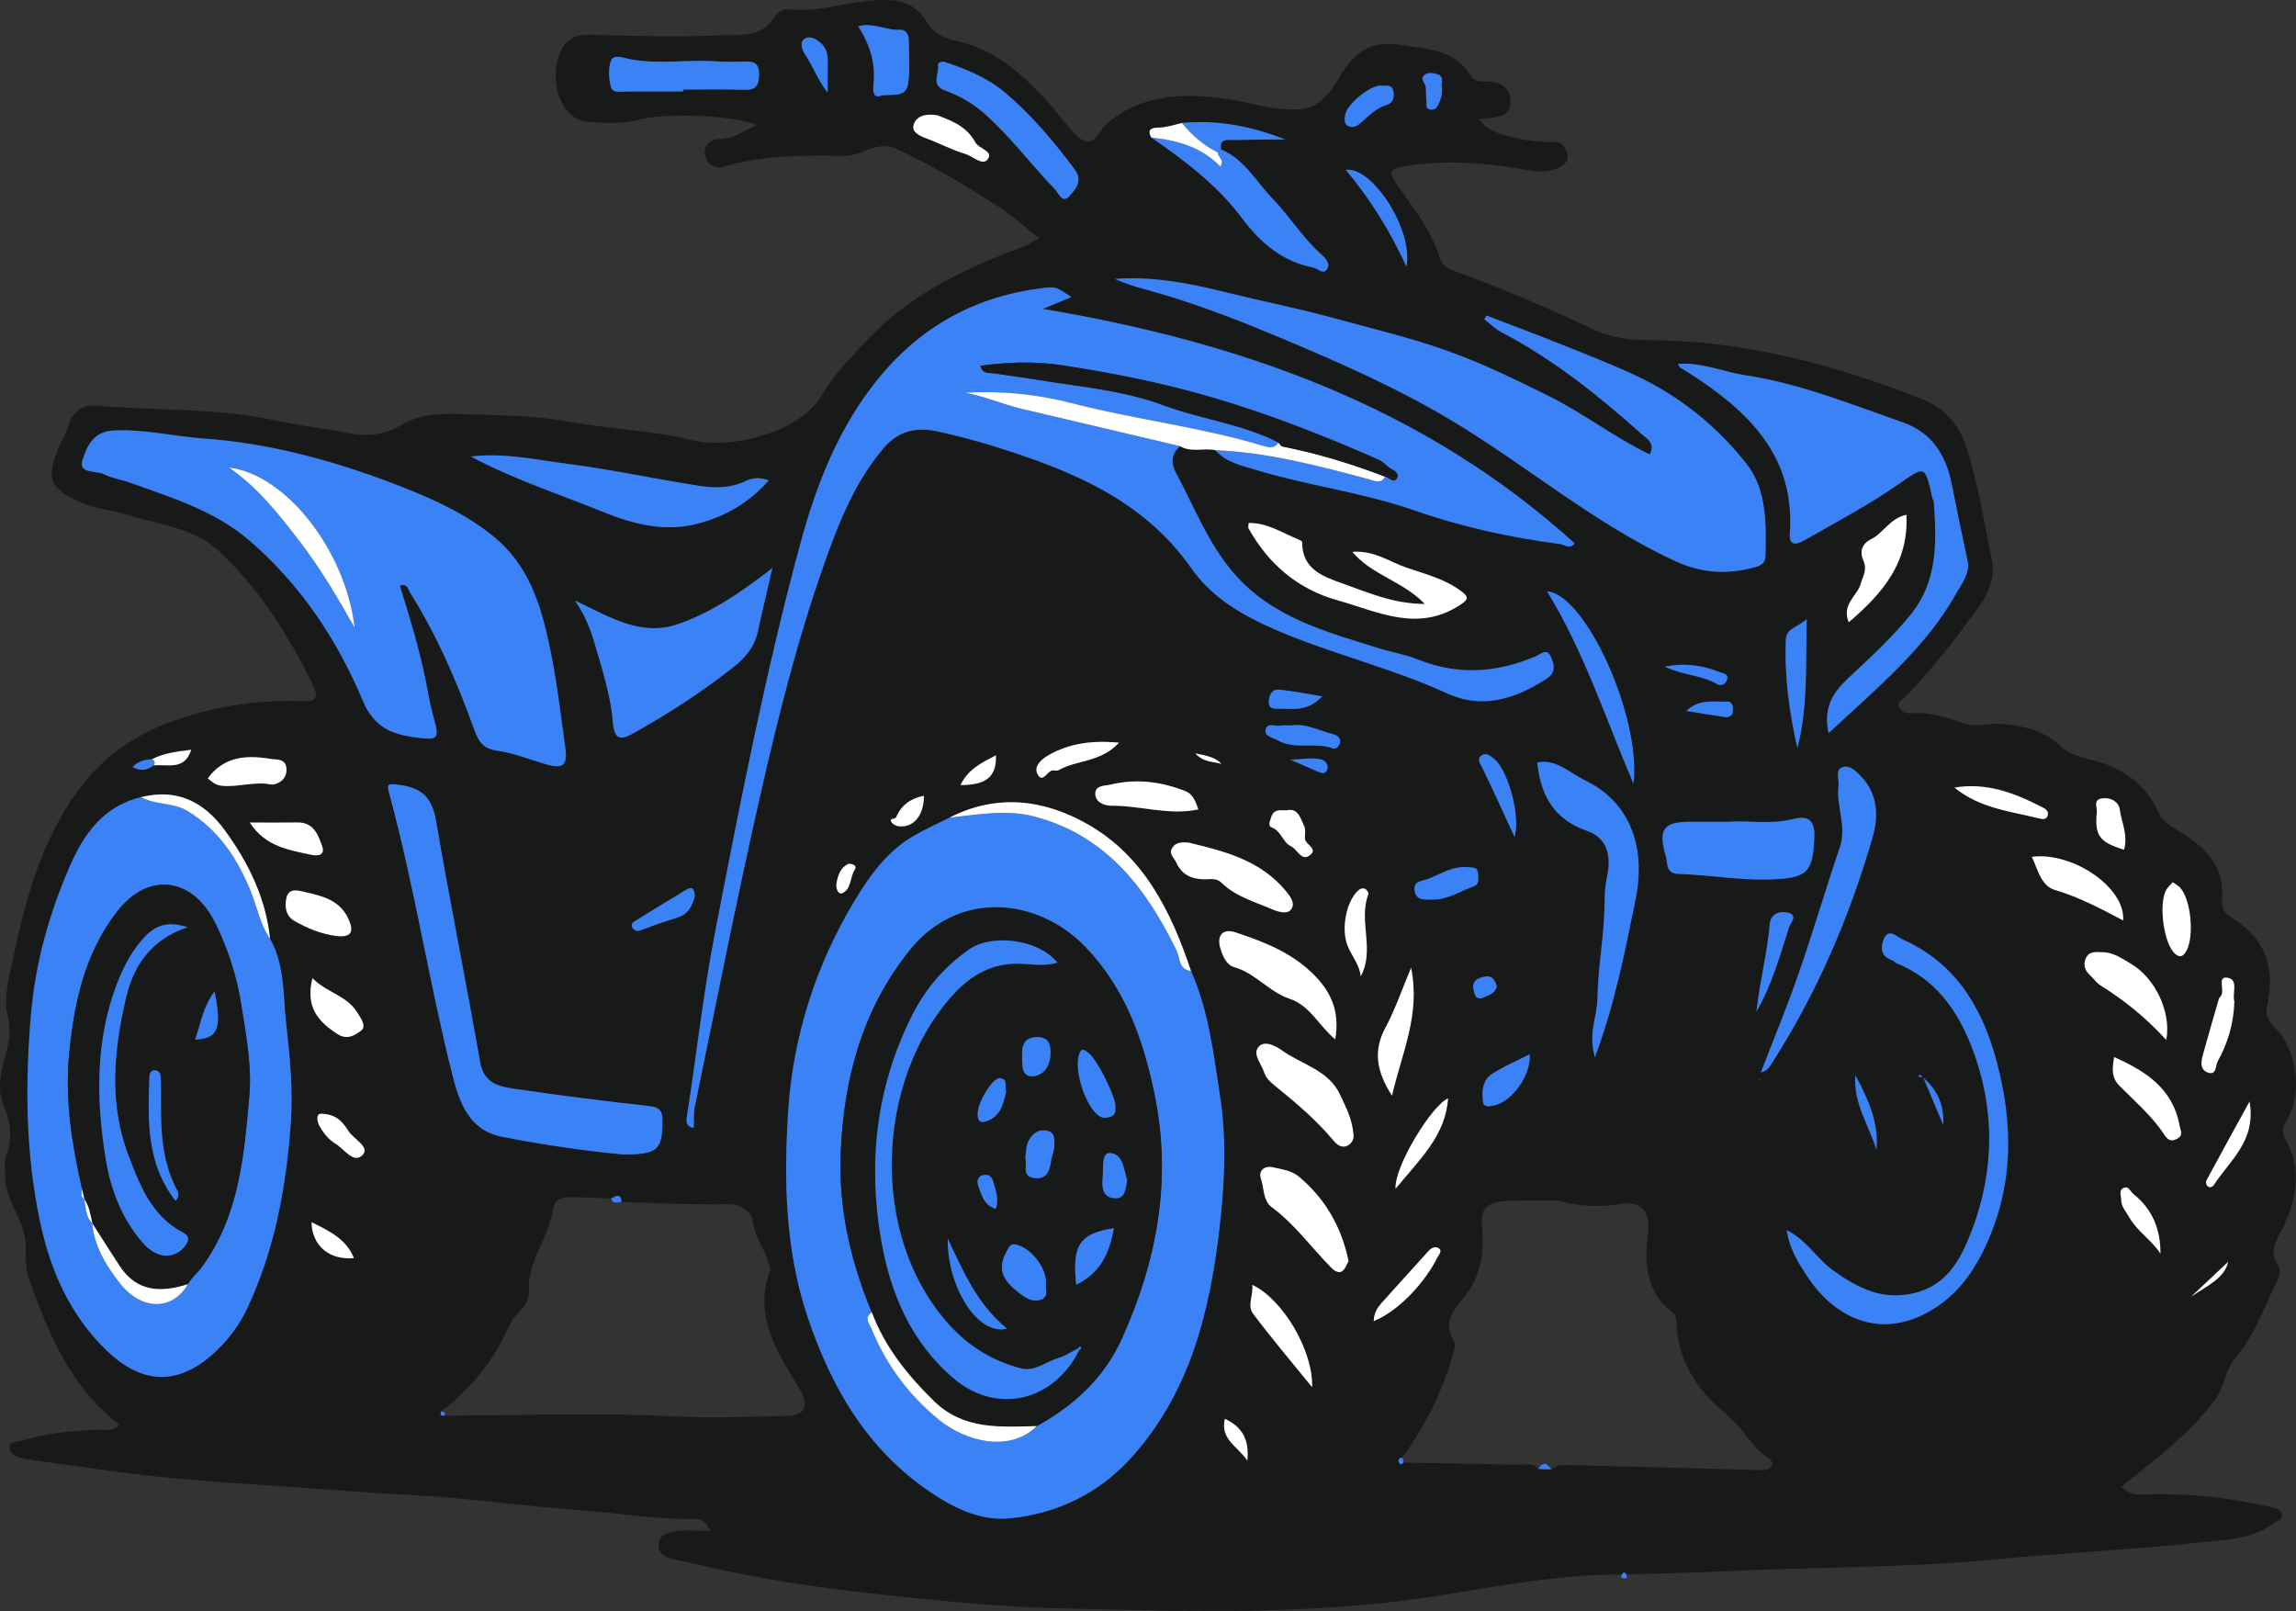 <?xml version="1.0" encoding="UTF-8"?>
<svg id="a" data-name="Layer 1" xmlns="http://www.w3.org/2000/svg" viewBox="0 0 1522.65 1068.32">
  <rect x="0" y="0" width="1522.65" height="1068.32" fill="#333333" stroke="none"/>
  <path d="m558.31,103.36c-26.35-.39-52.63-.29-78.31,7.15-6.69,1.94-11.55-1.92-12.65-8.32-1.07-6.16,4.98-10.03,9.12-10,10.02.09,17.2-5.59,25.61-9.32-15.38-6.29-59.49-8.45-78.53-3.45-11.47,3.01-23.13,2.29-34.46,1.25-15.03-1.38-24.05-21.77-19.33-40.71,2.76-11.08,8.62-17.34,21.29-16.97,28.52.83,57.12,1.76,85.58.44,12.65-.59,27.98,2.41,36.97-12.16,1.61-2.6,5.91-5.51,8.57-5.18,24.06,3.02,46.83-8.25,70.9-5.75,10.18,1.06,17,6.76,21.32,13.9,4.76,7.87,11.61,11.14,18.94,12.65,28.27,5.84,47.15,24.82,65.43,44.9,2.06,2.26,3.45,5.15,5.57,7.35,4.93,5.13,9.35,12.58,15.37,14.35,7.32,2.15,9.84-8.03,15.01-12.22,23.77-19.28,50.7-19.63,79.22-15.63,16.79,2.36,33.33,8.92,50.42,6.41,11.47-1.69,18.29-11.33,23.98-20.85,11.17-18.71,21.53-24.4,42.22-21.19,16.65,2.58,34.51,3.1,44.8,20.18,2.46,4.08,6.5,3.85,10.55,3.83,9.18-.06,15.81,3.9,15.79,13.64-.02,9.6-8.12,9.96-15.2,10.73-1.58.17-3.16.3-5.78.55,6.56,8.92,15.95,10.38,24.38,12.51,8.4,2.13,17.35,2.72,26.06,2.75,5.63.02,6.78,3.96,8.12,7.16,1.79,4.29-.9,7.35-4.93,9.49-6.67,3.53-13.92,3.32-20.66,2.07-27.5-5.1-54.91-7.13-82.75-2.58-7.9,1.29-10.6,2.65-5.62,10.23,10.7,16.29,23.91,31,29.44,50.53,1.88,6.66,9.9,8.68,15.97,10.9,29.29,10.72,57.83,23.22,86.02,36.47,11.57,5.44,24.03,6.99,35.79,7.02,63.4.19,123.19,16.01,181.58,38.93,14.77,5.8,24.46,15.96,29.62,31.39,8.24,24.59,11.93,50.1,17.13,75.33,3.61,17.49-7.28,29.28-16.19,41.54-12.75,17.57-26.48,34.41-41.72,49.96-1.68,1.71-5.24,3.19-3.46,6.37,1.5,2.68,4.19,4.27,7.76,3.94,12.21-1.12,23.65,2.78,34.82,6.67,8.5,2.97,16.68-.41,25.16.41,14.62,1.41,27.8,4.03,38.26,14.03,9.19,8.79,21.53,8.82,32.13,13.1,16.1,6.5,26.94,16.38,33.82,31.68,2.63,5.85,7.96,8.79,13.1,11.93,17.38,10.63,31.45,23.36,29.06,46.41-.66,6.36,3.46,9.53,8.1,12.48,21.64,13.79,27.13,33.7,21.74,57.73-1.29,5.76.95,9.87,5.21,14.03,14.49,14.16,18.58,43.02,8.33,60.58-2.77,4.76-4.24,8.31-1.45,13.28,11.23,20.04,7.78,39.75-1.76,59.19-3.82,7.77-9.54,14.75-3.06,24.35,3.11,4.6-.64,10.73-2.76,15.19-7.53,15.85-13.65,32.55-25.31,46.18-7.09,8.29-7.51,19.65-14.29,28.76-17,22.82-39.74,39.01-61.51,57.03,5,5.19,10.42,5.21,15.95,5.02,27.8-.95,55.23,2.05,82.33,8.16,3.22.73,7.49,1.5,8.27,5.06.78,3.52-3.33,4.18-5.75,6-14.55,10.93-32.24,10.84-48.65,12.6-45.48,4.88-91.25,7.01-136.8,11.34-59.72,5.68-119.68,4.91-179.49,7.85-21.37,1.05-42.77,1.4-64.15,2.06-.99-1.9-1.97-1.63-2.94,0-41.99-.07-83.12,7.99-124.29,14.45-82.05,12.87-164.37,9.91-246.82,8.08-31-.69-61.84-3.23-92.51-6.3-45.68-4.56-91.38-9.9-136.38-19.91-9.32-2.07-18.65-4.25-28-6.22-5.81-1.23-11-3.46-10.95-9.46.06-7.07,6.72-8.85,12.38-9.44,6.78-.71,13.68-.17,22.11-.17-3.39-6.49-6.4-7.94-10.24-7.86-25.32.57-50.26-3.99-75.42-5.72-37.68-2.59-75.18-8.21-112.87-10.11-33.11-1.67-66.13-4.7-99.2-6.71-38.89-2.37-77.9-5.62-116.58-11.62-13.78-2.14-27.73-3.38-41.51-5.97-4.57-.86-8.66-3.12-9.12-6.5-.74-5.43,5.33-4.21,8.6-5.29,15.88-5.22,32.43-6.24,48.96-7.35,5.05-.34,10.8,2.27,15.42-3.33-32.52-24.64-47.07-60.54-60.27-97.23-2.42-6.73-1.65-14.22-1.79-20.95-.37-18.09-15.38-31.67-13.68-50.13.24-2.58-.98-5.36.27-8.48,4.75-11.86,3.63-23.32-1.41-35.23-4.33-10.24-1.68-22.14,1.06-31.83,2.76-9.75,4.09-18.06,1.7-27.83-2.79-11.41.62-23.01,2.89-34.06,8.22-40.03,18.78-79.85,42.81-113.41,14.21-19.84,33.69-35.43,57.48-44.84,29.68-11.74,60.22-16.81,91.91-15.72,9.1.31,11.77-1.6,7.16-11.05-16.17-33.14-35.75-64.05-62.85-89.01-16.13-14.85-38.94-16.96-59.3-23.29-10.77-3.35-22.54-4.19-32.62-8.85-18.22-8.42-21.92-14.04-14.94-32.82,2.27-6.11,5.87-11.65,7.83-18.05,2.73-8.91,9.2-13.8,18.89-12.91,39.85,3.64,80.11,1.3,119.67,10.11,15.63,3.48,31.8,5.15,47.65,8.26,11.82,2.32,24.09.88,34.38-5.42,14.54-8.91,31.63-7.48,45.99-7.1,21.7.57,44.03.94,65.77,4.87,27.02,4.89,54.62,5.72,81.45,12.27,26.32,6.43,72.32-5.82,85.74-29.93,6.79-12.19,17.29-22.43,26.76-32.97,28.59-31.83,65.62-50.26,104.92-64.7,4.57-1.68,8.42-4.28,12.71-6.23-8.83-6.5-16.6-14.18-25.95-20.23-22.1-14.29-44.53-27.8-68.37-39-8.26-3.88-15.91-1.16-22.84,1.71-4.78,1.98-9.03,2.95-13.9,2.69,0,0,.03,0,.03,0Zm716.99,611.22c-1.03-.46-1.55-3.36-3.23-.67,1.12.17,2.25.33,3.37.5,4.43,10.56,8.86,21.12,13.29,31.68.71-13.05-3.87-23.5-13.43-31.5ZM100.71,503.49c-4.65.17-8.91,1.18-12.78,5.14,5.66,3.08,9.84,2.01,13.82-1.05,9.16-1.06,20.64,3.72,25.07-10.4-9.15,1.22-18.01,2.07-26.11,6.31ZM783.83,81.52c-4.82,1.28-9.54,2.69-14.65,3.07-1.61.12-9.93-.64-5.64,6.63,22.35,15.33,43.83,31.67,60.26,53.62,12.09,16.14,26.63,28.63,46.98,32.54,3.09.59,6.86,5.19,9.46.88,1.96-3.25-1.01-6.97-3.68-9.32-12.52-10.99-21.18-25.37-32.6-37.22-10.92-11.32-18.66-26.13-34.19-32.63-1.12-7.39,4-6.22,8.4-6.24,5.77-.02,11.55-.24,17.32-.3,5.64-.06,11.28-.01,16.92-.01-22.53-8.94-45.13-13.21-68.57-11.03Zm-371.66,715.65c-.32-6.3-3.73-3.91-6.81-2.43-9.3-.32-18.6-.82-27.9-.88-5.21-.04-9.81,1.79-10.62,7.8-2.57,19.05-17.37,34.41-16.06,54.75.41,6.37-4.05,11.42-8.55,15.85-2.51,2.47-3.93,5.41-5.42,8.73-9.89,21.98-24.8,40.13-43.95,54.77-1.33,2.26-.71,3.27,1.91,3,50.25-.12,100.44-2.27,150.78.4,25.55,1.36,51.54.34,77.32-.32,9.65-.25,13.35-5.77,9.11-14.38-2.86-5.81-6.57-11.21-9.86-16.81-11.82-20.11-20.43-40.88-11.66-64.62,1.02-2.77-.55-3.91-1.04-5.86-2.41-9.57-9.28-17.19-10.27-27.84-.46-4.92-7.15-10.89-16.21-10.75-23.58.37-47.19-.83-70.78-1.4Zm-233.06-174.61c-2.78-26.9-14.23-50.21-29.84-71.74-13.87-19.12-31.85-28.21-55.76-22.21-24.72,5.97-37.75,24.08-47.2,45.8-13.71,31.53-22.84,64.02-25.79,98.64-3.91,45.91-3.54,91.38,5.92,136.51,6.88,32.79,19.94,62.69,44.63,86.31,24.12,23.08,48.53,22.87,72.72-.36,8.46-8.12,15.28-17.52,20.26-28.12,18.14-38.59,25.65-79.72,28.75-121.88,1.64-22.31-.48-44.61-3.01-66.6-2.17-18.88-.78-38.81-10.68-56.35Zm853.62,173.47l-.03-.47-.04.47c-10.7.08-21.41-.17-32.09.31-16.32.75-18.74,5.84-17.62,17.71,1.56,16.47-.97,32.32-11.71,45.79-6.88,8.63-14.77,16.62-7.17,29.21,1.6,2.65,0,7.47-1.18,11.5-7.04,24.07-18.35,45.87-33,66.05-2.12.21-3.09,1.37-2.06,3.31.51.96,1.8,1.8,2.69-.01,25.32.43,50.64.77,75.95,1.39,4.65.11,9.91-1.75,13.74,2.8,2.87.09,5.74.17,8.61.26,2.78-2.82,6.3-2.96,9.94-2.87,31.65.82,63.3,1.6,94.94,2.42,11.57.3,23.13.7,34.7,1.01,6.13.16,9.41-4.37,4.66-7.58-11.69-7.91-17.52-20.94-28.01-29.39-20.01-16.12-32.48-35.83-33.43-62.02-.08-2.13-.16-3.89-2.39-5.59-17.43-13.28-18.9-31.99-16.31-51.55,1.87-14.17-3.88-22.79-17.68-20.45-14.69,2.49-28.5,1.73-42.49-2.31Zm-226.72-497.49c7.17,8.07,17.39,10.16,26.95,13.05,34.87,10.54,71.31,15.02,105.8,27.08,31.2,10.92,63.3,17.8,96.02,22.11,3.18.42,6.11,3.83,9.53-.47-99.68-90.38-220.29-133.16-352.73-155.52,8.27-3.41,13.25-5.46,18.94-7.81-9.59-6.22-9.68-7.05-17.85-6.11-44.52,5.13-81.11,24.76-109.79,59.71-26.57,32.37-41.38,70.46-52.06,109.8-23.16,85.35-40.01,172.2-56.82,259.02-7.79,40.25-12.16,80.97-18.54,121.41-.53,3.38-.07,6.32,4.61,7.17.23-4.89-.18-9.83.78-14.49,14.13-68.18,27.58-136.53,42.98-204.43,12.96-57.14,27.24-114.05,47.84-169.08,8.41-22.48,18.35-43.9,34.11-62.58,10.55-12.51,22.87-14.3,37.08-11.11,12.41,2.78,24.76,5.99,36.89,9.8,50.27,15.77,98.28,34.94,130.34,80.73,14.16,20.22,35.11,31.95,57.7,41.57,36.55,15.56,75.4,24.67,111.54,41.24,24.02,11.01,45.59,3.78,66.38-9.62,7.03-4.53,4.61-10.3,2.55-15.01-2.31-5.27-6.58-1.17-9.93.25-25.79,10.98-51.69,12.7-78.15,2-8.1-3.28-16.96-4.63-25.35-7.26-35.34-11.06-71.42-20.35-97.12-50.53-16.56-19.45-25.48-42.89-37.3-64.87-4-7.43-4.03-13.14,2.19-18.76,7.4,4.46,15.72.96,23.43,2.7Zm-16.17,345.34c-13.12-39.27-31.06-75.91-68.38-97.22-28.96-16.54-60.38-20.61-91.84-4.45-8.08,4.09-16.39,7.78-24.19,12.35-17.82,10.44-29.62,27.48-39.55,44.17-25.08,42.18-39.92,88.67-43.14,137.74-3.03,46.12-2.08,92.43,12.9,137,15.22,45.27,38.21,85.64,78.12,113.74,16.73,11.78,35.49,21.83,56.7,19.57,31.41-3.35,58.84-16.86,80.14-40.56,38.48-42.82,51.61-96.02,58.06-151.09,3.4-29.06,5.02-58.51.5-87.9-4.36-28.3-7.49-56.82-19.31-83.35Zm-524.69-255.63c5.3-1.42,5.34,2.42,6.55,4.32,18.19,28.74,31.44,59.87,42.98,91.69,2.95,8.14,6.15,12.26,15.22,13.55,10.72,1.53,21.08,5.69,31.55,8.83,11.73,3.52,15.11,1.2,13.45-10.77-3.2-23.16-5.87-46.48-10.83-69.27-5.77-26.5-13.73-52.02-36.47-70.62-18.29-14.97-39.28-24.56-60.47-32.88-42.54-16.72-86.62-29.15-132.51-32.35-19.92-1.39-39.4-6.43-59.69-5.26-13.8.8-17.62,11.6-20.28,19.95-2.8,8.78,9.11,6.48,14.39,9.07,5.45,2.68,11.75,3.57,17.53,5.65,27.78,10,56.19,18.63,79.2,38.56,33.8,29.28,58.02,65.69,75.07,106.39,7.16,17.09,19.1,21.79,34.36,23.84,15.95,2.14,16.32,1.2,12.12-14.2-2.07-7.6-3.4-15.41-4.95-23.15-4.29-21.49-10.73-42.44-17.21-63.35Zm720.59-179.03c-.46.83-.92,1.65-1.38,2.48,3.82,2.92,7.31,6.46,11.5,8.65,34.16,17.9,64.01,41.71,92.59,67.26,3.56,3.18,9.49,6.11,5.61,13.7-23.41-11.2-43.8-27.15-66.81-38.61-22.45-11.17-44.82-22.1-68.56-30.47-24.12-8.5-48.89-14.36-73.43-21.11-24.13-6.63-48.75-11.46-73.06-17.48-24.01-5.94-48.07-10.57-72.87-8.71,10.31,4.68,20.96,7.05,31.39,10.14,28.27,8.38,55.64,19.25,82.79,30.71,36.68,15.49,73.04,31.6,107.38,52,50.81,30.18,95.93,69.34,150.12,94.29,17.25,7.95,33.9,8.97,51.6,4.38,3.97-1.03,7.98-2.24,8.16-7.41.74-21.48.77-44.52-12.36-61.29-19.52-24.94-44.55-45.16-73.76-58.8-15.98-7.46-32.45-13.87-48.83-20.43-16.6-6.65-33.37-12.89-50.07-19.31Zm226.91,276.92c32.49-30.22,64.66-56.54,85.16-93.49,3.34-6.03,8.81-12.53,7.01-20.92-3.59-16.77-7.1-33.56-10.43-50.38-3.83-19.36-12.95-34.41-32.52-41.26-34.33-12.01-68.16-25.8-104.42-31.26-14.64-2.21-28.69-8.73-44.74-7.49.97,1.59,1.11,2.08,1.43,2.29,2.25,1.43,4.57,2.76,6.81,4.21,38.64,24.97,69.78,54.56,66.01,106.08-.64,8.74,5.12,6.99,9.58,4.42,20.36-11.7,41.27-22.64,60.56-35.94,19.99-13.78,19.27-14.83,24.38,7.85.19.86.94,1.63,1,2.47,1.75,26.36,2.97,52.26-15.42,74.9-11.64,14.34-24.84,26.77-38.3,39.2-10.04,9.29-20.44,19.1-16.11,39.32Zm-799.44,279.4c23.15.12,26.14-3.26,26.14-22.55,0-6.95-2.53-8.85-9.27-9.6-28.9-3.21-57.77-6.8-86.54-11.06-10.9-1.61-22.43-2.59-25.14-18.11-9.29-53.27-20.01-106.28-29.17-159.57-2.54-14.75-8.49-21.93-23.75-24.12-10.09-1.45-8.86-.03-6.72,7.93,16.39,60.85,25.84,123.28,41.27,184.35,4.62,18.3,11.06,36.7,32.74,40.97,27.98,5.51,56.24,9.56,80.45,11.76Zm99.03-388.85c-21.35,16.55-40.28,29.36-62.22,37.05-24.43,8.56-44.79-4-68.77-15.56,9.66,14.06,12.41,26.3,15.9,38.07,4.13,13.93,8.11,28.23,9.3,42.61,1.08,13.01,6.06,11.59,14.12,7.08,22.95-12.85,44.99-27.1,65.65-43.42,7.84-6.19,14.18-13.4,16.36-23.66,2.72-12.79,5.82-25.51,9.66-42.16Zm672.62,439c2.14,13.38,8.18,22.35,13.89,31.03,18.46,28.06,50.46,43.09,85.28,20.1,14.34-9.47,23.95-22.55,31.24-37.37,20.16-41.03,20.38-83.51,8.47-126.95-9.72-35.44-27.44-64.2-62.22-79.67-3.67-1.63-8.9-7.58-12.08-.47-2.23,4.98-2.81,11.69,5.1,14.24,1.22.39,2.11,1.71,3.32,2.2,25.21,10.21,39.94,30.52,49.35,54.51,16.98,43.29,15.67,87.07-2.39,129.67-6.67,15.74-16.06,30.02-35.66,34.58-21.55,5.01-37.63-3.75-53.91-15.43-10.39-7.45-16.71-19.45-30.39-26.44ZM312.21,302.74c28.22,14.99,58.22,24.75,87.37,36.58,20.83,8.45,41.8,13.83,64.22,7.64,17.75-4.9,33.01-13.66,46.02-28.41-6.65-2.24-10.96-1.65-15.12.36-9.63,4.66-20.07,4.91-30.06,3.39-29.43-4.48-58.59-10.9-88.1-14.7-21.24-2.73-42.45-7.56-64.33-4.86Zm745.5,398.26c13.51-36.16,19.96-70.3,26.91-104.3,7.35-35.94-4.26-65.16-33.48-79.26-10.03-4.84-19.41-14.52-31.66-11.81,2.21,21.98,11.42,37.88,32.72,45.19,14.71,5.05,16.23,18,13.54,30.5-2.11,9.82-1.42,19.39-2.05,29.07-1.13,17.18-4.06,34.29-4.26,51.46-.14,11.94-6.38,23.58-1.72,39.14Zm87.54-156.02c-7.57,0-15.14.09-22.71-.02-19.42-.26-23.25,4.34-17.68,23.41,1.16,3.97-.34,10.92,8.36,11.16,20.34.56,40.45,4.35,60.97,3.65,24.55-.84,28.16-4.7,29.06-28.44.48-12.61-6.21-13.67-14.37-11.57-14.55,3.75-29.15.67-43.64,1.81Zm22.52,166.11c4.41-.86,5.82-3.73,7.38-6.17,29.91-46.57,51.49-96.98,66.82-149.98,3.91-13.53,3.41-28.4-7.67-40-3.35-3.51-7.65-7.94-12.48-6.17-5.07,1.85-1.97,7.86-2.51,12-1.77,13.67,5.61,26.99.87,40.99-9.48,27.96-17.8,56.31-27.48,84.2-7.55,21.75-16.41,43.04-24.92,65.13Zm-339.65-364.31c-.08,1.85-.47,2.91-.11,3.56,13.28,23.82,32.69,40.35,59,47.72,26.48,7.42,52.72,21.34,80.69,3.5,6.24-3.98,6.75-5.55,1.07-9.75-10.82-7.99-23.78-11.18-36.05-15.41-11.24-3.87-21.6-11.62-35.8-10.43,12.87,15.47,32.99,19.04,48.06,34.56-21.54-.14-38.26-7.84-55.13-13.79-12.62-4.45-26.44-9.46-26.26-27.18,0-.62-1.58-1.44-2.56-1.85-10.65-4.38-20.62-11.06-32.9-10.91ZM626.15,40.97c-1.96-.22-4.37.58-4.07,2.29,1,5.71-5.24,13.19,4.9,16.87,9.12,3.3,17.64,8.08,25.18,14.63,17.54,15.24,31.24,34,47.29,50.58,2.45,2.53,5.16,10.09,9.77,4.68,3.64-4.27,9.37-9.81,3.49-17.67-13.92-18.61-28.73-36.35-46.6-51.27-11.71-9.79-25.67-15.37-39.97-20.1Zm259.37,648.27c2.99-18.08-2.48-30.64-13.1-41.75-14.68-15.34-33.64-22.8-53.04-29.2-8.66-2.86-12.51,2.15-10.08,10.54,1.43,4.93,4.02,11.05,8.97,12.43,14.24,3.98,23.44,16.57,36.88,21.02,13.53,4.47,18.98,17.31,30.37,26.97ZM452.99,60.67c0-.43,0-.85,0-1.28,13.37,0,26.75-.32,40.11.13,7.22.24,10.02-1.64,10.29-9.54.29-8.73-3.88-9.41-10.46-9.16-6.23.24-12.49.23-18.71-.19-19.06-1.27-38.26,2.31-57.21-1.57-4.38-.89-10.15-3.23-11.87,1.3-1.91,5.03-1.41,11.61-.06,17.05,1.16,4.7,6.61,3.24,10.5,3.25,12.47.02,24.95,0,37.42,0Zm444.63,692.18c-.78-11.09-5.16-18.69-8.76-26.61-7.64-16.83-25.7-20.26-38.88-29.84-3.22-2.34-11.61-7.22-15.6-1.9-3.64,4.85,2.14,10.96,3.95,16.51,1.36,4.17,4.46,6.76,7.43,9.17,13.65,11.06,27.03,22.36,38.36,35.89,2.38,2.84,5.44,5.44,9.18,3.77,3.5-1.56,4.67-5.16,4.32-6.99Zm-3.28,83.45c-4.75-23.14-15.91-41.92-33.4-56.43-4.34-3.6-11.14-4.57-17.01-5.85-5.49-1.2-9.49,2.42-7.76,7.45,2.2,6.4,1.32,14.66,7.21,19.02,15.39,11.4,26.41,26.94,39.67,40.34,2.17,2.19,4.97,3.55,6.96,2.16,2.21-1.54,3.2-4.85,4.32-6.7Zm188.95-316.61c5.21-44.27-31.85-125.76-57.31-127.54,24.68,40.18,38.91,84.66,57.31,127.54Zm-295.14,39.04c-4.3-.28-8.48-.4-10.88,3.71-2.26,3.86,1.29,6.24,2.71,9.35,3.83,8.44,10.34,11.23,18.98,11.3,3.79.03,7.72-1.06,11.24,2.37,9.34,9.12,21.83,12.48,33.41,17.49,4.28,1.85,9.96,3.4,12.47.32,3.37-4.14-.57-9.13-3.63-12.79-16.79-20.09-40.53-26.09-64.3-31.75Zm648.49,130.88c3.45-18.81-7.64-41.21-23.38-50.44-5.99-3.51-11.71-7.79-19.13-7.75-3.91.02-8.38-.88-10.61,3.55-2.25,4.45-1.05,8.46,2.65,11.81,2.29,2.08,4.07,4.89,6.63,6.5,15.63,9.83,30.05,21.14,43.84,36.33Zm-210.63-276.96c22.8-19.41,39.92-39.75,38.25-71.29-10.95,2.41-15.28,12.12-23.11,16.02-7.38,3.67-7.51,9.54-5.48,14.07,2.89,6.47-.22,10.55-1.77,15.94-2.31,8.01-12.69,13.11-7.89,25.26ZM569.17,17.46c7.33,11.42,11.44,23.63,10.21,37.36-.32,3.56-1.25,10.44,4.28,8.81,6.33-1.87,16.92,2.14,18.55-8.02,1.53-9.57.51-19.57.47-29.38-.01-3.57-2.28-6.71-5.47-6.49-9.37.66-18.08-5.17-28.04-2.29Zm838.82,592.91c1.72-21.58-33.12-45.66-60.52-42.2,3.96,8.4,6.07,19.23,15.23,21.95,15.99,4.75,30.47,12.38,45.29,20.25Zm-5.95,90.6c-1.22,7.38-2.05,13.39,3.48,18.99,10.22,10.35,21.39,19.83,29.55,32.13,1.77,2.66,3.94,5.66,8.54,3.14,4.55-2.48,2.52-5.04,1.89-8.53-4.42-24.64-22.12-36.21-43.47-45.73Zm-607.35-164.19c-1.68-5.17-3.72-10.17-8.28-12.01-16.09-6.49-32.87-8.58-49.88-4.48-3.66.88-10.24.26-10.2,6.09.04,5.9,6.62,7.96,10.66,7.92,19.06-.18,37.77,6.58,57.69,2.49Zm128.43,189.82c6.58-28.49,19.04-53.82,12.66-84.83-6.23,14.8-10.56,27.75-16.93,39.59-8.2,15.23-6.24,28.8,4.27,45.24Zm-52.96,193.3c.67-24.9-19.92-58.7-39.69-67.85.86,6.59-3.47,13.71.39,18.89,11.95,16.05,24.98,31.3,39.29,48.96ZM223.18,620.69c10.32,1.2,11.58-3.37,7.79-11.56-5.71-12.36-17.54-15.08-28.93-17.65-3.74-.85-10.56-3.11-12.09,3.91-1.24,5.72-.54,11.92,5.29,15.29,8.69,5.01,17.95,8.73,27.93,10.01Zm975-210.06c-6.53,5.5-13.53,6.14-13.83,13.3-1.04,24.42,2.2,48.4,7.64,72.16,7.11-27.24,5.41-54.87,6.2-85.46Zm-1060.4,105.56c2.19,1.55,4.47,4.3,8.8,4.82,11.04,1.33,21.84-3.08,33.1-.78,2.27.46,10.21-1.81,10.31-9.56.11-8.09-7.04-6.81-10.03-7.33-15.88-2.78-31.4-2.03-42.18,12.85Zm69.43,132.49c-4.8,19.08,3.76,28.81,16.76,37.13,6.55,4.19,11.93.24,15.32-2.22,4-2.91.19-8.19-2.59-12.55-7-10.98-19.98-12.77-29.49-22.36ZM621.61,76.45c-9.95-1.65-14.84,1.91-15.86,7-.86,4.3,4.31,6.75,8.75,8.38,8.63,3.17,16.83,7.66,25.61,10.21,5.05,1.46,11.52,8.21,14.9,3.57,4.04-5.55-5.86-6.81-8.27-11.34-6-11.28-17.56-14.82-25.13-17.83Zm311.12,100.32c4.7-24.61-22.89-66.61-40.2-64.13,15.75,18.95,28.8,39.4,40.2,64.13Zm508.15,408.26c-1.74,2.05-3.42,3.46-4.39,5.26-5.01,9.38-1.59,35.26,5.85,42.08,3,2.75,5.52,2.32,7.87-2.28,4.95-9.7,2.82-34-4.66-41.74-1.15-1.19-2.72-1.96-4.67-3.32Zm40.89,78.97c-1.65-5.46,3.25-14.92-5.07-15.7-6.64-.62-.47,9.13-4.34,12.87-.32.31-.68.66-.8,1.06-3.59,12.43-7.26,24.85-10.67,37.33-1.19,4.33-2.06,9.63,3.08,11.57,6.17,2.33,5.15-4.49,6.73-7.3,6.91-12.28,10.65-25.58,11.08-39.82Zm-1316.11-118.58c10.47,16.21,26.11,18.18,40.95,21.45,3.93.87,9.22.33,7.06-5.72-2.72-7.61-5.65-15.91-16.37-15.76-10.03.15-20.07.03-31.64.03Zm736.73,101.99c9.64-17.64-1.71-36.63,5.04-54.34.63-1.65-2.78-6.56-7.11-2.23-7.72,7.73-10.69,24.73-6.99,35.32,2.51,7.19,8.22,13.02,9.06,21.25Zm47.79-50.89c10.09.07,18.34-5.66,27.36-8.9,3.76-1.35,2.67-5.2,2.65-8.19-.03-4.69-3.61-4.07-6.69-4.38-9.77-.98-17.55,4.25-26.06,7.64-4.58,1.82-10.58,1.32-9.25,8.33,1.24,6.52,7.13,5.41,11.97,5.5Zm-24.69,191.76c16.43-19.94,33.09-35.22,34.86-59.89-10.31,3.95-35.75,44.81-34.86,59.89Zm88.99-89.19c-8.64,4.42-17.4,8.02-25.14,13.14-6.33,4.19-6.81,11.83-5.77,18.81.48,3.25,4.27,2.59,6.73,2.12,12.29-2.34,25.11-19.98,24.18-34.07Zm281.67-176.85c16.68,13.71,36.94,15.67,56.16,20.47,1.91.48,4.75,1.02,5.64-1.78,1.08-3.4-1.94-4.81-4.11-5.92-17.92-9.17-36.34-16.31-57.69-12.77Zm-131.32,148.55c10.23-17.56,15.55-36.98,21.66-56.05.86-2.7,6.23-7.76-.78-9.57-5.59-1.44-11.46,1.02-12,7.25-1.69,19.61-6.74,38.59-8.88,58.36Zm-422.7-178.34c-17.86-1.63-32.67.43-46.32,8.02-4.72,2.63-10.4,7.36-7.89,12.58,3.42,7.09,6.54-2.04,10.24-2.19,1.32-.05,2.91.4,3.92-.18,12.03-6.86,27.92-5.06,40.04-18.23Zm168.87,383.61c19.8-8.21,36.53-30.2,42.08-42.01.75-1.6,3.88-4.4,1-6.34-2.35-1.58-4.9-.22-6.95,2.07-10.32,11.56-20.87,22.93-31.14,34.54-2.5,2.82-4.72,6.08-4.99,11.74Zm93.39-321.1c4.18-13.82-4.34-44.38-13.58-51.81-2.44-1.96-5.35-4.39-8.35-2.19-3.28,2.41-.92,5.07.52,8.04,7.21,14.8,13.95,29.83,21.41,45.97Zm-147.86-73.88c-3.02,0-5.33-.39-7.44.09-3.42.78-8.98-2.63-9.84,3.05-.6,3.99,4.62,4.69,7.55,6.43,11.67,6.94,25.34,1.05,37.47,5.69,1.73.66,4.17-1.78,4.42-4.1.34-3.17-2.04-4.75-4.75-5.44-9.31-2.36-18.1-7.32-27.41-5.72Zm-395.71,113.04c-.61-3.19-.47-7.38-6.16-3.88-10.78,6.63-21.7,13.03-32.37,19.82-1.36.86-4.54,2.07-2.97,4.87,1.45,2.6,3.47,2.9,6.64,1.6,7.72-3.18,15.74-5.63,23.69-8.23,6.71-2.2,9.41-7.48,11.18-14.18Zm971.93,237.2c.08-16.02-5.23-29.49-18.02-39.63-1.94-1.54-2.97-5.13-5.97-4.12-3.99,1.35-2.04,5.27-2.04,8.03,0,4.57,3.26,7.89,5.38,11.66,5.2,9.25,14.79,14.95,20.65,24.06Zm-24.14-267.86c2.76-9.88-1.7-18.16-2.88-26.76-.64-4.69-5.3-7.91-11.12-7.38-6.86.63-3.74,5.84-4.06,9.1-1.53,15.66,1.69,20.03,18.05,25.04Zm83.23,166.98c-10.43,19-19.64,35.69-28.69,52.48-.46.86.04,2.95.83,3.63,1.55,1.34,3.32.58,4.38-1.06,10.43-16.11,28.01-28.92,23.49-55.05ZM915.54,56.75c-7.08,0-22.1,12.17-23.4,19.26-.46,2.54-1.02,5.8,1.58,7.4,2.36,1.45,5.38.78,7.55-1,5.83-4.77,10.74-10.66,18.49-12.89,3.93-1.13,5.01-4.99,4.36-8.8-.89-5.17-5.27-3.6-8.58-3.97Zm-62.26,480.59c-4.94,0-8.66-.87-10.33,4.77-.82,2.75-2.31,5.52.43,6.56,6.32,2.42,7.48,10.04,12.57,12.38,4.34,1.99,6.88,9.91,12.16,6.46,7.04-4.6-2.97-7.44-2.78-11.79.12-2.64.6-5.67-.44-7.89-2.48-5.32-4.12-12.31-11.62-10.49Zm-640.07,201.22c-3.93-.33-2.9,5.28-1.33,8.12,2.48,4.49,6.13,9.09,10.46,11.62,5.82,3.4,12.1,13.75,18.08,7.62,5.16-5.29-5.59-10.38-9.06-15.55-3.48-5.19-7.17-11.47-18.15-11.82ZM548.9,61.46c0-6.38-.08-12.75.02-19.13.08-5.05-.29-9.94-4.34-13.56-3.12-2.79-7.48-5.36-10.89-3.12-3.85,2.52-1.61,7.79.3,10.63,5.29,7.85,8.24,16.76,14.9,25.18Zm327.92,400.31c-10.69-1.74-19.47-3.55-28.34-4.45-4.77-.48-6.84,3.17-7.07,7.73-.17,3.27,1.47,5.04,4.64,4.91,9.76-.39,20.33,2.93,30.77-8.19ZM206.6,810.44c.35,15.99,12.14,25.29,28.1,23.81-5.09-12.59-16.02-17.76-28.1-23.81Zm1037.82-48.05c1.64-18.14-5.67-33.9-14.01-49.37-1.55,18.08,8.88,32.93,14.01,49.37Zm-631.72-234.67c-8.99,1.75-15.1,6.36-18.37,14.13-.71,1.7-5.42.35-2.77,3.76.93,1.2,2.83,2.11,4.39,2.29,9.84,1.15,16.8-7.15,16.75-20.18Zm491.34-85.6c12.55,5.74,24.82,5.64,34.97,11.61,2.59,1.52,5.49-.38,6.34-3.14,1.15-3.73-2.36-3.9-4.66-4.8-11.06-4.33-22.36-6.57-36.66-3.67ZM956.04,57.12c-.41-1.81,2.07-6.19-2.59-7.78-2.82-.96-6.36-1.72-8.86.44-3.3,2.83.99,5.44,1.01,8.3.02,3.08.22,6.15.38,9.23.11,2.07-.66,4.67,2.36,5.31,3.16.67,4.68-1.22,5.85-3.94,1.41-3.3,2.66-6.54,1.86-11.56Zm162.26,414.3c9.95,1.59,17.52,2.87,25.12,3.98,3.64.53,5.89-.81,5.83-4.96-.05-2.96-.72-5.41-4.22-5.21-8.35.5-17.4-2.33-26.73,6.18Zm-481.34,49.2c14.38-.09,24.26-3.56,23.5-19.79-8.95,4.75-18.25,8.91-23.5,19.79Zm840.69,316.16c-6.81,6.4-15.26,14.35-24.48,23.02,10.77-7.26,22.21-12.31,24.48-23.02Zm-650.4,131.8c1.38-14.94-4.05-22.57-14.95-27.76-3.09,13.64,7.95,17.69,14.95,27.76Zm28.31-464.88c5.91,2.56,11.86,5.04,17.72,7.7,2.55,1.16,5.47,2.43,6.75-.82,1.34-3.39-.83-6.23-4.24-7.04-6.39-1.53-13.14.32-20.23.16Zm137.1,150.29c-1.27-4.75-3.57-7.17-7.84-6.4-4.55.83-8.77,2.75-7.62,8.33.58,2.82,1.07,7.75,6.59,5.57,4.05-1.61,8.19-3.14,8.88-7.5Zm-429.77-81.25c-5.2,2.24-7.2,7.32-8.14,13.03-.53,3.21,1.03,7.67,3.77,6.54,6.2-2.56,5.02-10.45,8.29-15.47,1.75-2.68-.48-3.77-3.92-4.1Zm247.23-66.13c-4.45-4.78-10.08-5.46-17.45-7.05,5.79,6.35,12.22,5.28,17.45,7.05Zm356.46,209.66l.51-.81-.71-.13.2.94Z" fill="#181a19"/>
  <path d="m1075.59,1044.14c.97-1.64,1.96-1.91,2.94,0,1.02,2.36-.55,2.67-2.15,2.44-1.4-.2-1.61-1.26-.79-2.43Z" fill="#3b82f6"/>
  <polygon points="558.31 103.36 558.28 103.36 558.31 104.01 558.31 103.36" fill="#3b82f6"/>
  <path d="m789.85,643.89c11.82,26.54,14.95,55.05,19.31,83.35,4.52,29.39,2.9,58.84-.5,87.9-6.45,55.07-19.58,108.27-58.06,151.09-21.3,23.7-48.73,37.21-80.14,40.56-21.2,2.26-39.97-7.8-56.7-19.57-39.91-28.1-62.9-68.47-78.12-113.74-14.98-44.57-15.93-90.88-12.9-137,3.23-49.07,18.06-95.57,43.14-137.74,9.93-16.69,21.73-33.74,39.55-44.17,7.8-4.57,16.11-8.26,24.19-12.34,18.84-2.01,37.84-5.67,56.57-.7,47.21,12.51,73.78,47.22,94.03,88.72,2.37,4.85,1.26,12.82,9.61,13.66Zm-102.27,301.77c24.67-13.63,44.63-31.92,56.44-58.02,23.34-51.57,33.19-105.15,21.76-161.3-7.43-36.49-19.54-71.1-46.31-98.68-31.01-31.96-83.51-38.21-116.24,2.62-31.7,39.55-43.71,85.52-45.7,134.57-1.48,36.43,6.53,71.64,20.64,105.34-5.44,3.78-1.51,7.66,0,11.37,9.75,23.94,25.16,44.24,44.86,60.18,16.53,13.38,45.73,22.34,64.56,3.92Z" fill="#3b82f6"/>
  <path d="m782.58,295.85c-6.21,5.62-6.18,11.32-2.19,18.76,11.82,21.98,20.74,45.42,37.3,64.87,25.7,30.19,61.78,39.47,97.12,50.53,8.39,2.63,17.25,3.98,25.35,7.26,26.46,10.7,52.36,8.98,78.15-2,3.35-1.43,7.62-5.52,9.93-.25,2.06,4.71,4.48,10.48-2.55,15.01-20.79,13.39-42.36,20.62-66.38,9.62-36.15-16.57-75-25.68-111.54-41.24-22.59-9.62-43.54-21.35-57.7-41.57-32.06-45.79-80.07-64.96-130.34-80.73-12.13-3.8-24.48-7.01-36.89-9.8-14.21-3.19-26.53-1.4-37.08,11.11-15.76,18.69-25.7,40.11-34.11,62.58-20.6,55.04-34.88,111.94-47.84,169.08-15.4,67.9-28.85,136.24-42.98,204.43-.96,4.66-.55,9.6-.78,14.49-4.68-.85-5.14-3.79-4.61-7.17,6.38-40.44,10.75-81.16,18.54-121.41,16.81-86.82,33.66-173.66,56.82-259.02,10.68-39.34,25.49-77.43,52.06-109.8,28.68-34.95,65.27-54.57,109.79-59.71,8.17-.94,8.26-.12,17.85,6.11-5.69,2.35-10.67,4.4-18.94,7.81,132.44,22.36,253.04,65.14,352.73,155.52-3.42,4.3-6.34.89-9.53.47-32.72-4.31-64.81-11.19-96.02-22.11-34.49-12.07-70.93-16.54-105.8-27.08-9.56-2.89-19.77-4.98-26.94-13.05,34.62,1.39,67.86,10.2,101.06,19.05,4.39,1.17,8.26,3.65,11.59-1.44,2.67.17,5.25,4.7,7.7,1.1,1.65-2.43-.38-4.56-3.3-6-3.12-1.54-5.4-4.89-8.55-6.28-35.91-15.8-72.38-30.17-110.06-41.26-32.91-9.69-66.55-16.35-100.38-21.53-17.66-2.7-35.8-2.1-53.94.38,1.52,5.48,5.13,4.45,8.03,4.88,10.44,1.54,20.9,2.92,31.32,4.63,27.57,4.52,55.46,6.72,82.13,16.66,24.98,9.31,52.1,12.31,76.18,24.67-2.24,4.25-6.31,3.39-9.42,2.45-41.81-12.69-85.35-17.55-127.56-28.51-23.07-5.99-46.85-8.31-71.02-6.95,13.11,2.31,25.15,7.77,37.92,10.76,34.97,8.21,69.93,16.46,104.89,24.7Z" fill="#3b82f6"/>
  <path d="m265.15,388.26c6.49,20.91,12.93,41.86,17.21,63.35,1.54,7.74,2.87,15.55,4.95,23.15,4.2,15.4,3.83,16.33-12.12,14.2-15.26-2.04-27.2-6.75-34.36-23.84-17.06-40.71-41.27-77.11-75.07-106.39-23.01-19.93-51.43-28.56-79.2-38.56-5.78-2.08-12.08-2.97-17.53-5.65-5.27-2.59-17.18-.29-14.39-9.07,2.66-8.34,6.47-19.15,20.28-19.95,20.29-1.17,39.77,3.87,59.69,5.26,45.89,3.2,89.96,15.63,132.51,32.35,21.19,8.33,42.19,17.92,60.47,32.88,22.73,18.61,30.7,44.12,36.47,70.62,4.96,22.8,7.63,46.12,10.83,69.27,1.65,11.97-1.72,14.29-13.45,10.77-10.48-3.14-20.83-7.3-31.55-8.83-9.06-1.29-12.26-5.41-15.22-13.55-11.54-31.82-24.79-62.96-42.98-91.69-1.2-1.9-1.25-5.75-6.55-4.32Zm-113.33-78.25c19.52,13.56,33.1,31.1,46.6,48.57,13.56,17.54,24.87,36.66,36.8,57.67-6.04-51.31-45.62-101.7-83.4-106.24Z" fill="#3b82f6"/>
  <path d="m179.11,622.56c9.9,17.54,8.51,37.47,10.68,56.35,2.53,22,4.66,44.29,3.01,66.6-3.11,42.16-10.61,83.29-28.75,121.88-4.98,10.6-11.8,19.99-20.26,28.12-24.19,23.23-48.6,23.45-72.72.36-24.69-23.63-37.75-53.53-44.63-86.31-9.47-45.13-9.83-90.6-5.92-136.51,2.95-34.62,12.08-67.11,25.79-98.64,9.44-21.72,22.47-39.83,47.2-45.8,9.63,5.28,21.38,3.4,30.85,9.17,20.39,12.4,32.81,31.05,41.72,52.68,4.4,10.68,6.31,22.37,13.03,32.1Zm-123.16,172.65l-.21-.27c1.31,5.65.86,11.9,5.58,16.39l-.2-.3c1.33,15.36,9.23,28.18,18.13,39.63,14.59,18.79,35.29,18.48,45.37.91,2.27-4.34,6.24-7.28,9.13-11.23,24.84-33.94,28.09-73.77,31.59-113.47,1.8-20.49-2.25-40.79-5.38-60.87-2.9-18.62-8.78-36.81-17.21-53.89-15.04-30.46-44.41-34.31-65.08-7.63-21.52,27.78-28.48,60.3-31.78,94.1-2.96,30.33,1.76,60,8.45,89.45.27,2.46-1.5,5.38,1.62,7.2Z" fill="#3b82f6"/>
  <path d="m985.75,209.23c16.7,6.42,33.46,12.66,50.07,19.31,16.38,6.56,32.85,12.97,48.83,20.43,29.22,13.64,54.25,33.86,73.76,58.8,13.13,16.78,13.1,39.81,12.36,61.29-.18,5.18-4.18,6.38-8.16,7.41-17.71,4.59-34.35,3.57-51.6-4.38-54.19-24.96-99.31-64.11-150.12-94.29-34.34-20.4-70.69-36.51-107.38-52-27.15-11.46-54.52-22.33-82.79-30.71-10.44-3.09-21.09-5.47-31.39-10.14,24.8-1.86,48.86,2.76,72.87,8.71,24.31,6.02,48.93,10.85,73.06,17.48,24.54,6.75,49.32,12.61,73.43,21.11,23.75,8.37,46.11,19.3,68.56,30.47,23.02,11.45,43.4,27.41,66.81,38.61,3.87-7.6-2.06-10.53-5.61-13.7-28.58-25.55-58.43-49.37-92.59-67.26-4.19-2.2-7.68-5.74-11.5-8.65.46-.83.92-1.65,1.38-2.48Z" fill="#3b82f6"/>
  <path d="m1212.65,486.15c-4.33-20.22,6.07-30.03,16.11-39.32,13.45-12.44,26.65-24.87,38.3-39.2,18.38-22.63,17.16-48.54,15.42-74.9-.06-.84-.8-1.62-1-2.47-5.11-22.68-4.39-21.63-24.38-7.85-19.28,13.3-40.2,24.24-60.56,35.94-4.46,2.56-10.22,4.31-9.58-4.42,3.76-51.51-27.38-81.11-66.01-106.08-2.24-1.45-4.56-2.77-6.81-4.21-.32-.2-.45-.7-1.43-2.29,16.05-1.24,30.1,5.29,44.74,7.49,36.26,5.47,70.09,19.25,104.42,31.26,19.56,6.85,28.68,21.9,32.52,41.26,3.33,16.82,6.85,33.61,10.43,50.38,1.79,8.39-3.67,14.89-7.01,20.92-20.5,36.95-52.66,63.27-85.16,93.49Z" fill="#3b82f6"/>
  <path d="m413.21,765.55c-24.21-2.19-52.47-6.25-80.45-11.76-21.68-4.27-28.12-22.67-32.74-40.97-15.42-61.07-24.88-123.5-41.27-184.35-2.14-7.95-3.36-9.37,6.72-7.93,15.26,2.19,21.21,9.36,23.75,24.12,9.16,53.29,19.88,106.3,29.17,159.57,2.71,15.52,14.24,16.49,25.14,18.11,28.76,4.26,57.64,7.85,86.54,11.06,6.74.75,9.27,2.65,9.27,9.6,0,19.29-2.99,22.67-26.14,22.55Z" fill="#3b82f6"/>
  <path d="m512.24,376.7c-3.84,16.65-6.93,29.37-9.66,42.16-2.18,10.26-8.53,17.47-16.36,23.66-20.66,16.32-42.7,30.57-65.65,43.42-8.06,4.51-13.04,5.92-14.12-7.08-1.2-14.38-5.17-28.68-9.3-42.61-3.49-11.77-6.24-24.01-15.9-38.07,23.98,11.57,44.34,24.13,68.77,15.56,21.94-7.69,40.87-20.5,62.22-37.05Z" fill="#3b82f6"/>
  <path d="m1184.87,815.7c13.68,6.99,20,18.99,30.39,26.44,16.28,11.68,32.37,20.44,53.91,15.43,19.6-4.56,28.98-18.84,35.66-34.58,18.06-42.6,19.38-86.39,2.39-129.67-9.41-23.98-24.13-44.3-49.35-54.51-1.21-.49-2.1-1.81-3.32-2.2-7.91-2.54-7.34-9.25-5.1-14.24,3.19-7.11,8.42-1.16,12.08.47,34.78,15.47,52.51,44.22,62.22,79.67,11.91,43.44,11.69,85.92-8.47,126.95-7.28,14.82-16.9,27.9-31.24,37.37-34.82,23-66.82,7.96-85.28-20.1-5.71-8.68-11.75-17.65-13.89-31.03Z" fill="#3b82f6"/>
  <path d="m312.21,302.74c21.88-2.7,43.09,2.13,64.33,4.86,29.51,3.8,58.67,10.22,88.1,14.7,9.99,1.52,20.43,1.27,30.06-3.39,4.16-2.01,8.47-2.61,15.12-.36-13,14.74-28.27,23.5-46.02,28.41-22.42,6.19-43.39.81-64.22-7.64-29.16-11.82-59.16-21.59-87.37-36.58Z" fill="#3b82f6"/>
  <path d="m1057.71,701.01c-4.66-15.57,1.58-27.2,1.72-39.14.2-17.16,3.14-34.28,4.26-51.46.63-9.69-.05-19.25,2.05-29.07,2.68-12.5,1.17-25.45-13.54-30.5-21.3-7.31-30.51-23.22-32.72-45.19,12.26-2.71,21.64,6.96,31.66,11.81,29.22,14.11,40.83,43.32,33.48,79.26-6.96,34-13.41,68.14-26.91,104.3Z" fill="#3b82f6"/>
  <path d="m1145.25,544.98c14.49-1.14,29.09,1.94,43.64-1.81,8.16-2.1,14.84-1.04,14.37,11.57-.9,23.74-4.51,27.6-29.06,28.44-20.52.71-40.63-3.09-60.97-3.65-8.7-.24-7.2-7.19-8.36-11.16-5.57-19.08-1.74-23.67,17.68-23.41,7.57.1,15.14.02,22.71.02Z" fill="#3b82f6"/>
  <path d="m1167.76,711.09c8.51-22.08,17.38-43.38,24.92-65.13,9.68-27.89,18-56.24,27.48-84.2,4.74-14-2.64-27.32-.87-40.99.54-4.15-2.56-10.15,2.51-12,4.83-1.77,9.13,2.67,12.48,6.17,11.08,11.6,11.58,26.47,7.67,40-15.33,53-36.91,103.41-66.82,149.98-1.56,2.43-2.96,5.3-7.38,6.17Z" fill="#3b82f6"/>
  <path d="m782.58,295.85c-34.96-8.24-69.92-16.49-104.89-24.7-12.77-3-24.82-8.45-37.92-10.76,24.18-1.36,47.95.96,71.02,6.95,42.21,10.96,85.75,15.81,127.56,28.51,3.11.95,7.19,1.8,9.42-2.45.91.93,1.7,2.48,2.76,2.69,23.32,4.65,45.98,11.47,68.13,20.08-3.33,5.09-7.2,2.61-11.59,1.44-33.21-8.85-66.45-17.66-101.06-19.05-7.72-1.74-16.03,1.76-23.43-2.7Z" fill="#fff"/>
  <path d="m828.11,346.79c12.28-.15,22.25,6.54,32.9,10.91.98.4,2.57,1.23,2.56,1.85-.18,17.72,13.65,22.73,26.26,27.18,16.88,5.96,33.6,13.65,55.13,13.79-15.07-15.51-35.19-19.08-48.06-34.56,14.2-1.19,24.56,6.56,35.8,10.43,12.27,4.23,25.23,7.43,36.05,15.41,5.69,4.2,5.17,5.77-1.07,9.75-27.97,17.85-54.21,3.93-80.69-3.5-26.31-7.37-45.72-23.9-59-47.72-.36-.65.03-1.71.11-3.56Z" fill="#fff"/>
  <path d="m809.77,99.09c15.53,6.5,23.27,21.31,34.19,32.63,11.43,11.85,20.08,26.23,32.6,37.22,2.68,2.35,5.65,6.07,3.68,9.32-2.6,4.32-6.37-.28-9.46-.88-20.34-3.91-34.89-16.4-46.98-32.54-16.43-21.94-37.92-38.29-60.26-53.62,17.12,1.74,33.16,6.25,45.78,19.22,2.89-4.66-1.95-6.3-1.65-9.32.7-.68,1.39-1.36,2.09-2.04Z" fill="#3b82f6"/>
  <path d="m626.13,40.94c14.31,4.76,28.27,10.34,39.98,20.13,17.87,14.93,32.68,32.66,46.6,51.27,5.88,7.86.15,13.41-3.49,17.67-4.61,5.41-7.33-2.15-9.77-4.68-16.05-16.58-29.75-35.34-47.29-50.58-7.54-6.55-16.06-11.33-25.18-14.63-10.15-3.68-3.9-11.16-4.9-16.87-.3-1.71,2.11-2.51,4.06-2.32Z" fill="#3b82f6"/>
  <path d="m885.52,689.24c-11.39-9.66-16.84-22.5-30.37-26.97-13.44-4.44-22.63-17.04-36.88-21.02-4.95-1.38-7.54-7.5-8.97-12.43-2.44-8.39,1.42-13.4,10.08-10.54,19.4,6.4,38.36,13.86,53.04,29.2,10.63,11.11,16.1,23.67,13.1,41.75Z" fill="#fff"/>
  <path d="m452.99,60.67c-12.47,0-24.95.01-37.42,0-3.9,0-9.34,1.45-10.5-3.25-1.35-5.44-1.84-12.02.06-17.05,1.72-4.53,7.5-2.19,11.87-1.3,18.95,3.87,38.15.3,57.21,1.57,6.21.41,12.48.43,18.71.19,6.58-.26,10.76.43,10.46,9.16-.26,7.91-3.07,9.79-10.29,9.54-13.36-.45-26.74-.13-40.11-.13,0,.43,0,.85,0,1.28Z" fill="#3b82f6"/>
  <path d="m897.62,752.86c.36,1.83-.82,5.43-4.32,6.99-3.74,1.66-6.8-.94-9.18-3.77-11.33-13.53-24.71-24.83-38.36-35.89-2.97-2.41-6.08-5-7.43-9.17-1.81-5.54-7.59-11.66-3.95-16.51,3.99-5.32,12.38-.44,15.6,1.9,13.18,9.58,31.24,13.01,38.88,29.84,3.6,7.92,7.98,15.52,8.76,26.61Z" fill="#fff"/>
  <path d="m894.34,836.3c-1.11,1.85-2.1,5.16-4.32,6.7-2,1.39-4.79.03-6.96-2.16-13.26-13.4-24.28-28.94-39.67-40.34-5.89-4.36-5.01-12.62-7.21-19.02-1.73-5.03,2.27-8.65,7.76-7.45,5.87,1.28,12.67,2.26,17.01,5.85,17.49,14.5,28.64,33.29,33.4,56.43Z" fill="#fff"/>
  <path d="m1083.29,519.69c-18.39-42.88-32.62-87.36-57.31-127.54,25.46,1.78,62.52,83.27,57.31,127.54Z" fill="#3b82f6"/>
  <path d="m788.14,558.73c23.76,5.67,47.51,11.66,64.3,31.75,3.06,3.66,7,8.65,3.63,12.79-2.5,3.08-8.19,1.52-12.47-.32-11.58-5.01-24.08-8.37-33.41-17.49-3.52-3.44-7.45-2.35-11.24-2.37-8.64-.07-15.15-2.86-18.98-11.3-1.41-3.11-4.96-5.49-2.71-9.35,2.4-4.11,6.58-3.99,10.88-3.71Z" fill="#fff"/>
  <path d="m789.85,643.89c-8.35-.84-7.25-8.81-9.61-13.66-20.25-41.5-46.83-76.2-94.03-88.72-18.74-4.97-37.73-1.31-56.57.7,31.46-16.16,62.87-12.1,91.84,4.45,37.32,21.32,55.26,57.96,68.38,97.22Z" fill="#fff"/>
  <path d="m1436.63,689.61c-13.79-15.18-28.21-26.49-43.84-36.33-2.56-1.61-4.34-4.42-6.63-6.5-3.7-3.36-4.9-7.36-2.65-11.81,2.24-4.43,6.7-3.53,10.61-3.55,7.42-.04,13.14,4.24,19.13,7.75,15.74,9.23,26.83,31.63,23.38,50.44Z" fill="#fff"/>
  <path d="m1226,412.65c-4.8-12.15,5.58-17.25,7.89-25.26,1.55-5.39,4.66-9.47,1.77-15.94-2.03-4.54-1.9-10.4,5.48-14.07,7.84-3.9,12.16-13.61,23.11-16.02,1.67,31.55-15.45,51.88-38.25,71.29Z" fill="#fff"/>
  <path d="m569.17,17.46c9.95-2.88,18.66,2.95,28.04,2.29,3.19-.22,5.46,2.92,5.47,6.49.03,9.81,1.06,19.81-.47,29.38-1.63,10.15-12.22,6.15-18.55,8.02-5.52,1.63-4.6-5.25-4.28-8.81,1.24-13.73-2.87-25.94-10.21-37.36Z" fill="#3b82f6"/>
  <path d="m1408,610.37c-14.82-7.87-29.3-15.5-45.29-20.25-9.16-2.72-11.27-13.54-15.23-21.95,27.39-3.46,62.23,20.62,60.52,42.2Z" fill="#fff"/>
  <path d="m1402.05,700.97c21.35,9.52,39.05,21.09,43.47,45.73.63,3.49,2.65,6.05-1.89,8.53-4.6,2.51-6.78-.48-8.54-3.14-8.16-12.3-19.33-21.78-29.55-32.13-5.53-5.6-4.7-11.61-3.48-18.99Z" fill="#fff"/>
  <path d="m794.7,536.78c-19.92,4.09-38.63-2.66-57.69-2.49-4.05.04-10.63-2.02-10.66-7.92-.04-5.82,6.54-5.2,10.2-6.09,17.01-4.1,33.79-2,49.88,4.48,4.56,1.84,6.6,6.84,8.28,12.01Z" fill="#fff"/>
  <path d="m923.13,726.59c-10.51-16.44-12.47-30.01-4.27-45.24,6.37-11.84,10.71-24.79,16.93-39.59,6.38,31.02-6.08,56.34-12.66,84.83Z" fill="#fff"/>
  <path d="m870.17,919.89c-14.31-17.66-27.34-32.91-39.29-48.96-3.86-5.18.47-12.3-.39-18.89,19.76,9.15,40.36,42.95,39.69,67.85Z" fill="#fff"/>
  <path d="m223.18,620.69c-9.98-1.29-19.24-5-27.93-10.01-5.84-3.37-6.54-9.57-5.29-15.29,1.53-7.02,8.35-4.75,12.09-3.91,11.39,2.57,23.21,5.29,28.93,17.65,3.79,8.19,2.53,12.76-7.79,11.56Z" fill="#fff"/>
  <path d="m1198.18,410.62c-.78,30.6.91,58.23-6.2,85.46-5.43-23.76-8.67-47.74-7.64-72.16.3-7.16,7.3-7.8,13.83-13.3Z" fill="#3b82f6"/>
  <path d="m179.11,622.56c-6.72-9.72-8.63-21.42-13.03-32.1-8.91-21.64-21.33-40.28-41.72-52.68-9.47-5.76-21.22-3.88-30.85-9.17,23.91-6,41.89,3.08,55.76,22.21,15.61,21.52,27.06,44.83,29.84,71.74Z" fill="#fff"/>
  <path d="m137.78,516.18c10.78-14.88,26.3-15.63,42.18-12.85,2.99.52,10.14-.76,10.03,7.33-.11,7.75-8.04,10.02-10.31,9.56-11.26-2.3-22.06,2.11-33.1.78-4.33-.52-6.61-3.28-8.8-4.82Z" fill="#fff"/>
  <path d="m207.21,648.68c9.52,9.59,22.5,11.38,29.49,22.36,2.78,4.36,6.59,9.64,2.59,12.55-3.39,2.46-8.77,6.41-15.32,2.22-13-8.31-21.56-18.04-16.76-37.13Z" fill="#fff"/>
  <path d="m621.61,76.45c7.57,3.01,19.12,6.55,25.13,17.83,2.41,4.53,12.32,5.79,8.27,11.34-3.38,4.64-9.85-2.11-14.9-3.57-8.78-2.55-16.98-7.04-25.61-10.21-4.44-1.63-9.61-4.08-8.75-8.38,1.01-5.09,5.91-8.65,15.86-7Z" fill="#fff"/>
  <path d="m932.73,176.78c-11.39-24.73-24.45-45.17-40.2-64.13,17.31-2.49,44.9,39.51,40.2,64.13Z" fill="#3b82f6"/>
  <path d="m1440.88,585.04c1.95,1.37,3.52,2.14,4.67,3.32,7.48,7.74,9.61,32.04,4.66,41.74-2.34,4.6-4.87,5.02-7.87,2.28-7.44-6.82-10.86-32.7-5.85-42.08.96-1.8,2.65-3.22,4.39-5.26Z" fill="#fff"/>
  <path d="m1481.77,664.01c-.43,14.25-4.17,27.54-11.08,39.82-1.58,2.81-.56,9.63-6.73,7.3-5.15-1.94-4.27-7.25-3.08-11.57,3.42-12.48,7.08-24.9,10.67-37.33.12-.4.48-.75.8-1.06,3.87-3.73-2.3-13.49,4.34-12.87,8.32.78,3.43,10.24,5.07,15.7Z" fill="#fff"/>
  <path d="m165.66,545.43c11.57,0,21.61.12,31.64-.03,10.72-.16,13.66,8.15,16.37,15.76,2.16,6.06-3.13,6.59-7.06,5.72-14.84-3.27-30.48-5.23-40.95-21.45Z" fill="#fff"/>
  <path d="m902.39,647.42c-.84-8.23-6.55-14.05-9.06-21.25-3.69-10.59-.73-27.59,6.99-35.32,4.33-4.33,7.74.58,7.11,2.23-6.75,17.71,4.59,36.7-5.04,54.34Z" fill="#fff"/>
  <path d="m950.18,596.53c-4.84-.09-10.74,1.02-11.97-5.5-1.33-7.01,4.67-6.51,9.25-8.33,8.51-3.38,16.29-8.62,26.06-7.64,3.07.31,6.65-.3,6.69,4.38.02,3,1.11,6.85-2.65,8.19-9.03,3.23-17.27,8.96-27.36,8.9Z" fill="#3b82f6"/>
  <path d="m925.49,788.29c-.88-15.08,24.55-55.94,34.86-59.89-1.78,24.67-18.44,39.95-34.86,59.89Z" fill="#fff"/>
  <path d="m1014.48,699.11c.93,14.1-11.89,31.74-24.18,34.07-2.46.47-6.25,1.13-6.73-2.12-1.04-6.98-.55-14.62,5.77-18.81,7.74-5.13,16.5-8.72,25.14-13.14Z" fill="#3b82f6"/>
  <path d="m1296.15,522.26c21.35-3.54,39.77,3.59,57.69,12.77,2.17,1.11,5.19,2.52,4.11,5.92-.89,2.8-3.73,2.26-5.64,1.78-19.22-4.79-39.49-6.76-56.16-20.47Z" fill="#fff"/>
  <path d="m1164.83,670.81c2.14-19.77,7.19-38.75,8.88-58.36.54-6.23,6.41-8.69,12-7.25,7.01,1.8,1.65,6.86.78,9.57-6.11,19.07-11.43,38.49-21.66,56.05Z" fill="#3b82f6"/>
  <path d="m742.13,492.47c-12.12,13.18-28.01,11.37-40.04,18.23-1.01.58-2.6.12-3.92.18-3.7.15-6.82,9.28-10.24,2.19-2.52-5.22,3.16-9.95,7.89-12.58,13.65-7.59,28.46-9.65,46.32-8.02Z" fill="#fff"/>
  <path d="m783.83,81.52c23.43-2.18,46.04,2.09,68.57,11.03-5.64,0-11.28-.04-16.92.01-5.77.06-11.55.28-17.32.3-4.4.01-9.52-1.15-8.4,6.24-.7.68-1.39,1.36-2.09,2.04-9.48-4.67-17.26-11.42-23.85-19.61Z" fill="#3b82f6"/>
  <path d="m911,876.08c.27-5.66,2.5-8.92,4.99-11.74,10.28-11.61,20.82-22.97,31.14-34.54,2.05-2.29,4.6-3.65,6.95-2.07,2.87,1.93-.25,4.73-1,6.34-5.56,11.81-22.28,33.8-42.08,42.01Z" fill="#fff"/>
  <path d="m1004.4,554.99c-7.45-16.13-14.2-31.16-21.41-45.97-1.44-2.96-3.81-5.63-.52-8.04,2.99-2.19,5.91.24,8.35,2.19,9.24,7.42,17.76,37.99,13.58,51.81Z" fill="#3b82f6"/>
  <path d="m856.54,481.1c9.31-1.6,18.1,3.36,27.41,5.72,2.71.69,5.1,2.27,4.75,5.44-.25,2.32-2.7,4.76-4.42,4.1-12.13-4.64-25.79,1.24-37.47-5.69-2.93-1.74-8.15-2.44-7.55-6.43.86-5.67,6.42-2.27,9.84-3.05,2.11-.48,4.42-.09,7.44-.09Z" fill="#3b82f6"/>
  <path d="m460.83,594.14c-1.77,6.7-4.46,11.98-11.18,14.18-7.95,2.6-15.97,5.05-23.69,8.23-3.18,1.31-5.19,1-6.64-1.6-1.57-2.8,1.62-4.01,2.97-4.87,10.67-6.79,21.6-13.19,32.37-19.82,5.7-3.5,5.56.68,6.16,3.88Z" fill="#3b82f6"/>
  <path d="m1432.76,831.34c-5.86-9.11-15.46-14.81-20.65-24.06-2.12-3.77-5.38-7.09-5.38-11.66,0-2.76-1.95-6.68,2.04-8.03,3-1.01,4.02,2.58,5.97,4.12,12.79,10.15,18.1,23.61,18.02,39.63Z" fill="#fff"/>
  <path d="m1408.62,563.48c-16.36-5.01-19.58-9.38-18.05-25.04.32-3.26-2.81-8.47,4.06-9.1,5.82-.53,10.48,2.69,11.12,7.38,1.18,8.59,5.63,16.88,2.88,26.76Z" fill="#fff"/>
  <path d="m1491.85,730.46c4.51,26.13-13.06,38.94-23.49,55.05-1.06,1.64-2.83,2.4-4.38,1.06-.78-.68-1.29-2.77-.83-3.63,9.05-16.79,18.26-33.48,28.69-52.48Z" fill="#fff"/>
  <path d="m915.56,56.72c3.3.4,7.68-1.18,8.57,3.99.66,3.81-.42,7.67-4.36,8.8-7.75,2.23-12.66,8.11-18.49,12.89-2.17,1.78-5.19,2.45-7.55,1-2.6-1.6-2.04-4.86-1.58-7.4,1.3-7.09,16.31-19.26,23.41-19.29Z" fill="#3b82f6"/>
  <path d="m853.28,537.34c7.5-1.82,9.14,5.17,11.62,10.49,1.03,2.22.55,5.24.44,7.89-.19,4.35,9.82,7.19,2.78,11.79-5.28,3.45-7.82-4.47-12.16-6.46-5.09-2.33-6.25-9.96-12.57-12.38-2.74-1.05-1.25-3.81-.43-6.56,1.67-5.63,5.39-4.77,10.33-4.77Z" fill="#fff"/>
  <path d="m783.83,81.52c6.59,8.2,14.37,14.94,23.85,19.61-.3,3.02,4.53,4.66,1.65,9.32-12.61-12.97-28.65-17.48-45.78-19.22-4.3-7.28,4.03-6.51,5.64-6.63,5.1-.38,9.82-1.8,14.65-3.07Z" fill="#fff"/>
  <path d="m213.21,738.56c10.98.35,14.67,6.63,18.15,11.82,3.46,5.17,14.21,10.26,9.06,15.55-5.98,6.13-12.26-4.23-18.08-7.62-4.33-2.53-7.97-7.13-10.46-11.62-1.58-2.85-2.61-8.45,1.33-8.12Z" fill="#fff"/>
  <path d="m548.9,61.46c-6.67-8.41-9.61-17.33-14.9-25.18-1.92-2.84-4.15-8.11-.3-10.63,3.41-2.24,7.77.33,10.89,3.12,4.05,3.62,4.42,8.51,4.34,13.56-.1,6.37-.02,12.75-.02,19.13Z" fill="#3b82f6"/>
  <path d="m876.82,461.77c-10.45,11.12-21.01,7.8-30.77,8.19-3.17.13-4.81-1.64-4.64-4.91.23-4.56,2.3-8.21,7.07-7.73,8.87.9,17.65,2.71,28.34,4.45Z" fill="#3b82f6"/>
  <path d="m206.6,810.44c12.09,6.04,23.01,11.22,28.1,23.81-15.96,1.48-27.76-7.82-28.1-23.81Z" fill="#fff"/>
  <path d="m1244.43,762.39c-5.13-16.44-15.56-31.29-14.01-49.37,8.35,15.48,15.65,31.23,14.01,49.37Z" fill="#3b82f6"/>
  <path d="m612.71,527.72c.05,13.03-6.91,21.33-16.75,20.18-1.56-.18-3.46-1.09-4.39-2.29-2.64-3.42,2.06-2.06,2.77-3.76,3.27-7.77,9.37-12.38,18.37-14.13Z" fill="#fff"/>
  <path d="m1104.05,442.12c14.3-2.9,25.59-.67,36.66,3.67,2.3.9,5.81,1.07,4.66,4.8-.85,2.77-3.76,4.66-6.34,3.14-10.15-5.97-22.43-5.87-34.97-11.61Z" fill="#3b82f6"/>
  <path d="m956.04,57.12c.8,5.02-.44,8.26-1.86,11.56-1.17,2.72-2.68,4.61-5.85,3.94-3.03-.64-2.26-3.24-2.36-5.31-.16-3.07-.36-6.15-.38-9.23-.02-2.86-4.3-5.47-1.01-8.3,2.51-2.15,6.04-1.39,8.86-.44,4.67,1.58,2.18,5.97,2.59,7.78Z" fill="#3b82f6"/>
  <path d="m1118.29,471.42c9.32-8.51,18.37-5.68,26.73-6.18,3.5-.21,4.18,2.24,4.22,5.21.06,4.15-2.19,5.49-5.83,4.96-7.6-1.11-15.17-2.39-25.12-3.98Z" fill="#3b82f6"/>
  <path d="m636.95,520.62c5.25-10.89,14.54-15.05,23.5-19.79.76,16.23-9.11,19.7-23.5,19.79Z" fill="#fff"/>
  <path d="m1477.63,836.78c-2.26,10.71-13.71,15.76-24.48,23.02,9.22-8.67,17.67-16.62,24.48-23.02Z" fill="#fff"/>
  <path d="m827.23,968.58c-7-10.07-18.04-14.12-14.95-27.76,10.9,5.19,16.33,12.82,14.95,27.76Z" fill="#fff"/>
  <path d="m855.54,503.69c7.09.16,13.84-1.68,20.23-.16,3.41.81,5.58,3.65,4.24,7.04-1.28,3.25-4.19,1.97-6.75.82-5.87-2.66-11.81-5.14-17.72-7.7Z" fill="#3b82f6"/>
  <path d="m992.64,653.98c-.69,4.35-4.83,5.89-8.88,7.5-5.52,2.19-6.01-2.74-6.59-5.57-1.15-5.57,3.07-7.5,7.62-8.33,4.27-.78,6.57,1.64,7.84,6.4Z" fill="#3b82f6"/>
  <path d="m562.88,572.73c3.43.33,5.66,1.42,3.92,4.1-3.27,5.02-2.09,12.92-8.29,15.47-2.73,1.13-4.3-3.33-3.77-6.54.94-5.71,2.94-10.79,8.14-13.03Z" fill="#fff"/>
  <path d="m100.71,503.49c8.1-4.24,16.97-5.09,26.11-6.31-4.43,14.12-15.91,9.34-25.04,10.39,1.39-1.84.68-3.1-1.07-4.08Z" fill="#fff"/>
  <path d="m1275.3,714.58c9.55,8,14.14,18.46,13.42,31.51-4.43-10.56-8.86-21.12-13.29-31.68l-.14.17Z" fill="#3b82f6"/>
  <path d="m100.71,503.49c1.76.98,2.47,2.24,1.07,4.08-4.01,3.08-8.2,4.14-13.86,1.06,3.87-3.96,8.13-4.97,12.78-5.14Z" fill="#3b82f6"/>
  <path d="m1020.2,974.11c2.7-4.6,5.25-4.52,8.63.26-2.89-.09-5.76-.17-8.63-.26Z" fill="#3b82f6"/>
  <path d="m810.11,506.61c-5.23-1.77-11.66-.69-17.45-7.05,7.37,1.59,13,2.27,17.45,7.05Z" fill="#fff"/>
  <path d="m412.17,797.17c-5.55.52-5.84.42-6.82-2.46,3.1-1.46,6.51-3.84,6.82,2.46Z" fill="#3b82f6"/>
  <path d="m929.88,966.62c.29.7.64,1.38.83,2.1.1.36-.1.8-.18,1.2-.91,1.81-2.2.97-2.71,0-1.03-1.94-.06-3.1,2.06-3.31Z" fill="#3b82f6"/>
  <path d="m292.86,935.76c1.14.69,3.09.84,1.94,3.01-2.65.26-3.27-.75-1.94-3.01Z" fill="#3b82f6"/>
  <path d="m1275.44,714.4c-1.12-.17-2.25-.33-3.37-.5,1.68-2.69,2.2.21,3.24.67,0,0,.14-.17.14-.17Z" fill="#3b82f6"/>
  <path d="m1032.73,796.03s-.08,0-.08,0c0,0,.04-.47.04-.47l.03.47Z" fill="#3b82f6"/>
  <polygon points="1166.57 716.26 1166.37 715.32 1167.08 715.45 1166.57 716.26" fill="#3b82f6"/>
  <path d="m578.15,870.19c-14.11-33.7-22.12-68.91-20.64-105.34,1.99-49.05,14-95.02,45.7-134.57,32.73-40.83,85.23-34.58,116.24-2.62,26.77,27.59,38.88,62.19,46.31,98.68,11.44,56.15,1.58,109.73-21.76,161.3-11.81,26.1-31.77,44.39-56.44,58.02-24.23.61-48.64,2.61-68.24-16.61-17.43-17.1-32.49-35.71-41.19-58.86Zm136.72,24.02c-4.37,2.17-8.54,5.01-13.15,6.37-8.28,2.45-15.38,9.29-25.05,6.72-18.41-4.89-33.73-14.18-46.81-28.46-54.27-59.3-48.86-162.96,1.99-219,12.18-13.43,26.7-21.74,45.72-20.76,7.51.39,15.41,1.78,23.7-.78-13.41-16.15-43.98-18.88-58.45-8.82-16.93,11.77-29.51,26.7-38.63,45.18-23.25,47.09-28.65,96.82-19.81,147.76,6.09,35.14,19.89,67.73,48.06,91.61,28.61,24.26,66.3,15.36,83.34-18.89,1.15-.61,1.76-1.35.45-2.36-.06-.04-.88.92-1.35,1.42Zm-21.15-43.47c.16-10.48-10.22-23.25-19.83-25.41-3.61-.81-4.52,1.18-5.89,3.63-6.65,11.89-4.13,19.6,8.82,29.15,4.23,3.12,8.4,5.5,13.39,3.77,5.9-2.05,2.54-7.66,3.51-11.14Zm45.92-117.79c-.27-6.66-11.71-29.28-17.06-34.13-4.19-3.79-6.22-3.93-7.46,2.54-2.1,10.99,5.12,32.55,13.63,38.56,2.45,1.73,5.01,1.5,7.56.71,3.99-1.22,3.4-4.6,3.33-7.68Zm-111.15,88.34c-.31,32.84,20.25,64.69,39.35,59.78-19.73-16.05-29.09-38.04-39.35-59.78Zm85.2,30.61c16.68-8.12,22.13-21.53,25.02-37.46-22.8,3.54-27.84,11.04-25.02,37.46Zm-33.75-83.86c1.66,4.24-2.9,12.1,6.11,13.17,8.31.99,10.14-5.07,11.03-11.75.4-3,1.95-5.9,2.02-8.87.09-4.19,1.18-9.59-4.82-10.82-5.27-1.08-8.99,1.32-11.87,6.24-2.23,3.8-1.77,7.61-2.46,12.02Zm-2.14-68.11c.1,5.74-.48,13.85,6.37,13.77,8.04-.1,12.59-7.07,12.52-15.77-.05-5.98-1.64-10.29-8.97-10.19-8.56.12-10.06,5.36-9.92,12.19Zm69.74,82.96c-2.15-7.18-2.76-17.86-11.42-18.29-5.87-.29-4.27,10.04-4.84,15.8-.61,6.26-.67,13.55,7.86,14.18,7.34.54,7.14-6.26,8.39-11.69Zm-80.31-58.86c-1.03-3.74,1.43-8.32-4.03-9.12-4.53-.66-14.57,15.38-14.82,23.27-.11,3.56.64,6.78,4.91,5.59,10.16-2.83,12.01-11.67,13.94-19.74Zm-6.84,77.65c2.3-6.96-.22-12.3-1.58-17.82-.91-3.69-3.07-5.26-6.62-4.65-4.33.75-4.35,4.69-3.42,7.25,2.14,5.89,3.69,12.65,11.63,15.21Z" fill="#181a19"/>
  <path d="m578.15,870.19c8.7,23.15,23.75,41.76,41.19,58.86,19.6,19.22,44.01,17.22,68.24,16.61-18.83,18.41-48.03,9.45-64.57-3.92-19.7-15.94-35.11-36.24-44.86-60.18-1.51-3.71-5.44-7.59,0-11.37Z" fill="#fff"/>
  <path d="m918.67,316.16c-22.15-8.61-44.82-15.43-68.13-20.08-1.06-.21-1.85-1.76-2.76-2.69-24.07-12.36-51.19-15.36-76.17-24.67-26.66-9.93-54.56-12.14-82.13-16.66-10.41-1.71-20.88-3.08-31.32-4.63-2.9-.43-6.51.6-8.03-4.88,18.15-2.47,36.29-3.08,53.94-.38,33.83,5.17,67.47,11.84,100.38,21.53,37.67,11.09,74.14,25.46,110.06,41.26,3.16,1.39,5.43,4.74,8.55,6.28,2.91,1.44,4.95,3.57,3.3,6-2.45,3.6-5.03-.92-7.7-1.1Z" fill="#181a19"/>
  <path d="m151.82,310.01c37.78,4.54,77.36,54.93,83.4,106.24-11.93-21.01-23.24-40.13-36.8-57.67-13.51-17.47-27.08-35.02-46.6-48.57Z" fill="#fff"/>
  <path d="m54.33,788.02c-6.69-29.45-11.41-59.12-8.45-89.45,3.3-33.8,10.26-66.32,31.78-94.1,20.67-26.68,50.04-22.83,65.08,7.63,8.43,17.08,14.3,35.27,17.21,53.89,3.13,20.08,7.18,40.38,5.38,60.87-3.49,39.71-6.75,79.53-31.59,113.47-2.89,3.94-6.85,6.89-9.12,11.23-17.59,5.61-33.7,5.41-45.18-11.95-6.24-9.44-12.22-19.05-18.32-28.58,0,0,.2.3.2.3-1.36-5.63-2.03-11.5-5.58-16.38,0,0,.21.27.21.27-.54-2.4-1.08-4.8-1.62-7.2Zm70.09-173.15c-12.53-4-20.48-1.74-27.78,5.75-8.89,9.12-14.58,20-19.02,31.6-14.53,37.99-13.84,77.31-7.49,116.46,3.24,19.97,10.59,39.29,24.28,55.18,9.48,11.01,21.09,11.71,28.44,2.2,2.91-3.77,2.63-6.56-1.37-8.64-20.96-10.95-28.78-31.44-36.41-51.55-13.12-34.59-9.5-70.21-1.33-104.85,4.73-20.07,16.12-38.02,40.68-46.15Zm-8,181.4c2.77-2.65,1.94-5.37.73-7.67-9.58-18.28-10.56-38.05-10.36-58.06.05-5.36-.01-10.72-.16-16.08-.07-2.38-1.11-4.53-3.71-4.74-2.81-.22-3.74,1.97-3.83,4.35-1.1,28.81-2,57.58,17.34,82.2Zm13.03-106.85c15.22-.94,17.78-6.92,12.83-32.03-7.65,10.37-9.29,21.52-12.83,32.03Z" fill="#181a19"/>
  <path d="m61.12,811.03c6.1,9.53,12.08,19.14,18.32,28.58,11.47,17.36,27.59,17.56,45.18,11.95-10.08,17.58-30.78,17.88-45.37-.91-8.89-11.45-16.79-24.27-18.13-39.63Z" fill="#fff"/>
  <path d="m55.74,794.95c3.54,4.89,4.21,10.75,5.58,16.38-4.71-4.49-4.27-10.73-5.58-16.38Z" fill="#fff"/>
  <path d="m54.33,788.02c.54,2.4,1.08,4.8,1.62,7.2-3.12-1.82-1.36-4.74-1.62-7.2Z" fill="#fff"/>
  <path d="m715.79,895.17c-17.07,34.23-54.76,43.13-83.36,18.87-28.16-23.89-41.96-56.47-48.06-91.61-8.83-50.94-3.43-100.67,19.81-147.76,9.12-18.47,21.71-33.41,38.63-45.18,14.47-10.06,45.04-7.33,58.45,8.82-8.29,2.55-16.18,1.16-23.7.78-19.02-.97-33.54,7.33-45.72,20.76-50.85,56.05-56.26,159.71-1.99,219,13.07,14.28,28.39,23.57,46.81,28.46,9.67,2.57,16.78-4.27,25.05-6.72,4.61-1.36,8.78-4.2,13.15-6.37,0,0,.92.96.92.96Z" fill="#3b82f6"/>
  <path d="m693.72,850.74c-.97,3.49,2.39,9.09-3.51,11.14-4.99,1.73-9.16-.65-13.39-3.77-12.95-9.54-15.47-17.26-8.82-29.15,1.37-2.45,2.28-4.45,5.89-3.63,9.61,2.16,19.99,14.92,19.83,25.41Z" fill="#3b82f6"/>
  <path d="m739.66,732.96c.05,3.07.64,6.46-3.35,7.68-2.55.78-5.11,1.02-7.56-.71-8.51-6.01-15.73-27.57-13.63-38.56,1.24-6.47,3.27-6.33,7.46-2.54,5.35,4.84,16.79,27.46,17.08,34.13Z" fill="#3b82f6"/>
  <path d="m628.49,821.29c10.26,21.74,19.62,43.74,39.35,59.78-19.11,4.91-39.67-26.95-39.35-59.78Z" fill="#3b82f6"/>
  <path d="m713.7,851.91c-2.82-26.41,2.22-33.92,25.02-37.46-2.89,15.93-8.34,29.33-25.02,37.46Z" fill="#3b82f6"/>
  <path d="m679.95,768.05c.69-4.41.23-8.22,2.46-12.02,2.88-4.92,6.6-7.32,11.87-6.24,6,1.23,4.91,6.63,4.82,10.82-.06,2.97-1.61,5.87-2.02,8.87-.89,6.67-2.72,12.74-11.03,11.75-9.01-1.07-4.45-8.93-6.11-13.17Z" fill="#3b82f6"/>
  <path d="m677.81,699.94c-.14-6.83,1.36-12.07,9.92-12.19,7.33-.1,8.92,4.2,8.97,10.19.07,8.7-4.48,15.67-12.52,15.77-6.85.08-6.28-8.03-6.37-13.77Z" fill="#3b82f6"/>
  <path d="m747.55,782.9c-1.25,5.42-1.06,12.23-8.39,11.69-8.53-.63-8.47-7.92-7.86-14.18.56-5.77-1.04-16.1,4.84-15.8,8.66.43,9.26,11.11,11.42,18.29Z" fill="#3b82f6"/>
  <path d="m667.24,724.04c-1.93,8.07-3.78,16.91-13.94,19.74-4.27,1.19-5.02-2.03-4.91-5.59.24-7.89,10.29-23.93,14.82-23.27,5.46.8,3,5.38,4.03,9.12Z" fill="#3b82f6"/>
  <path d="m660.4,801.69c-7.94-2.56-9.49-9.31-11.63-15.21-.93-2.56-.9-6.5,3.42-7.25,3.56-.61,5.71.96,6.62,4.65,1.37,5.52,3.88,10.85,1.58,17.82Z" fill="#3b82f6"/>
  <path d="m714.87,894.21c.47-.49,1.3-1.46,1.35-1.42,1.31,1.01.71,1.75-.44,2.37,0,0-.91-.95-.91-.95Z" fill="#3b82f6"/>
  <path d="m124.42,614.86c-24.56,8.12-35.95,26.07-40.68,46.15-8.17,34.63-11.79,70.25,1.33,104.85,7.63,20.11,15.45,40.6,36.41,51.55,4,2.09,4.28,4.88,1.37,8.64-7.35,9.51-18.96,8.81-28.44-2.2-13.69-15.9-21.04-35.22-24.28-55.18-6.35-39.14-7.04-78.46,7.49-116.46,4.44-11.6,10.13-22.47,19.02-31.6,7.3-7.49,15.24-9.75,27.78-5.75Z" fill="#3b82f6"/>
  <path d="m116.42,796.26c-19.33-24.62-18.43-53.39-17.34-82.2.09-2.38,1.03-4.57,3.83-4.35,2.6.21,3.65,2.36,3.71,4.74.15,5.36.21,10.72.16,16.08-.2,20.01.78,39.78,10.36,58.06,1.21,2.31,2.04,5.02-.73,7.67Z" fill="#3b82f6"/>
  <path d="m129.45,689.41c3.53-10.51,5.18-21.66,12.83-32.03,4.95,25.11,2.39,31.09-12.83,32.03Z" fill="#3b82f6"/>
</svg>